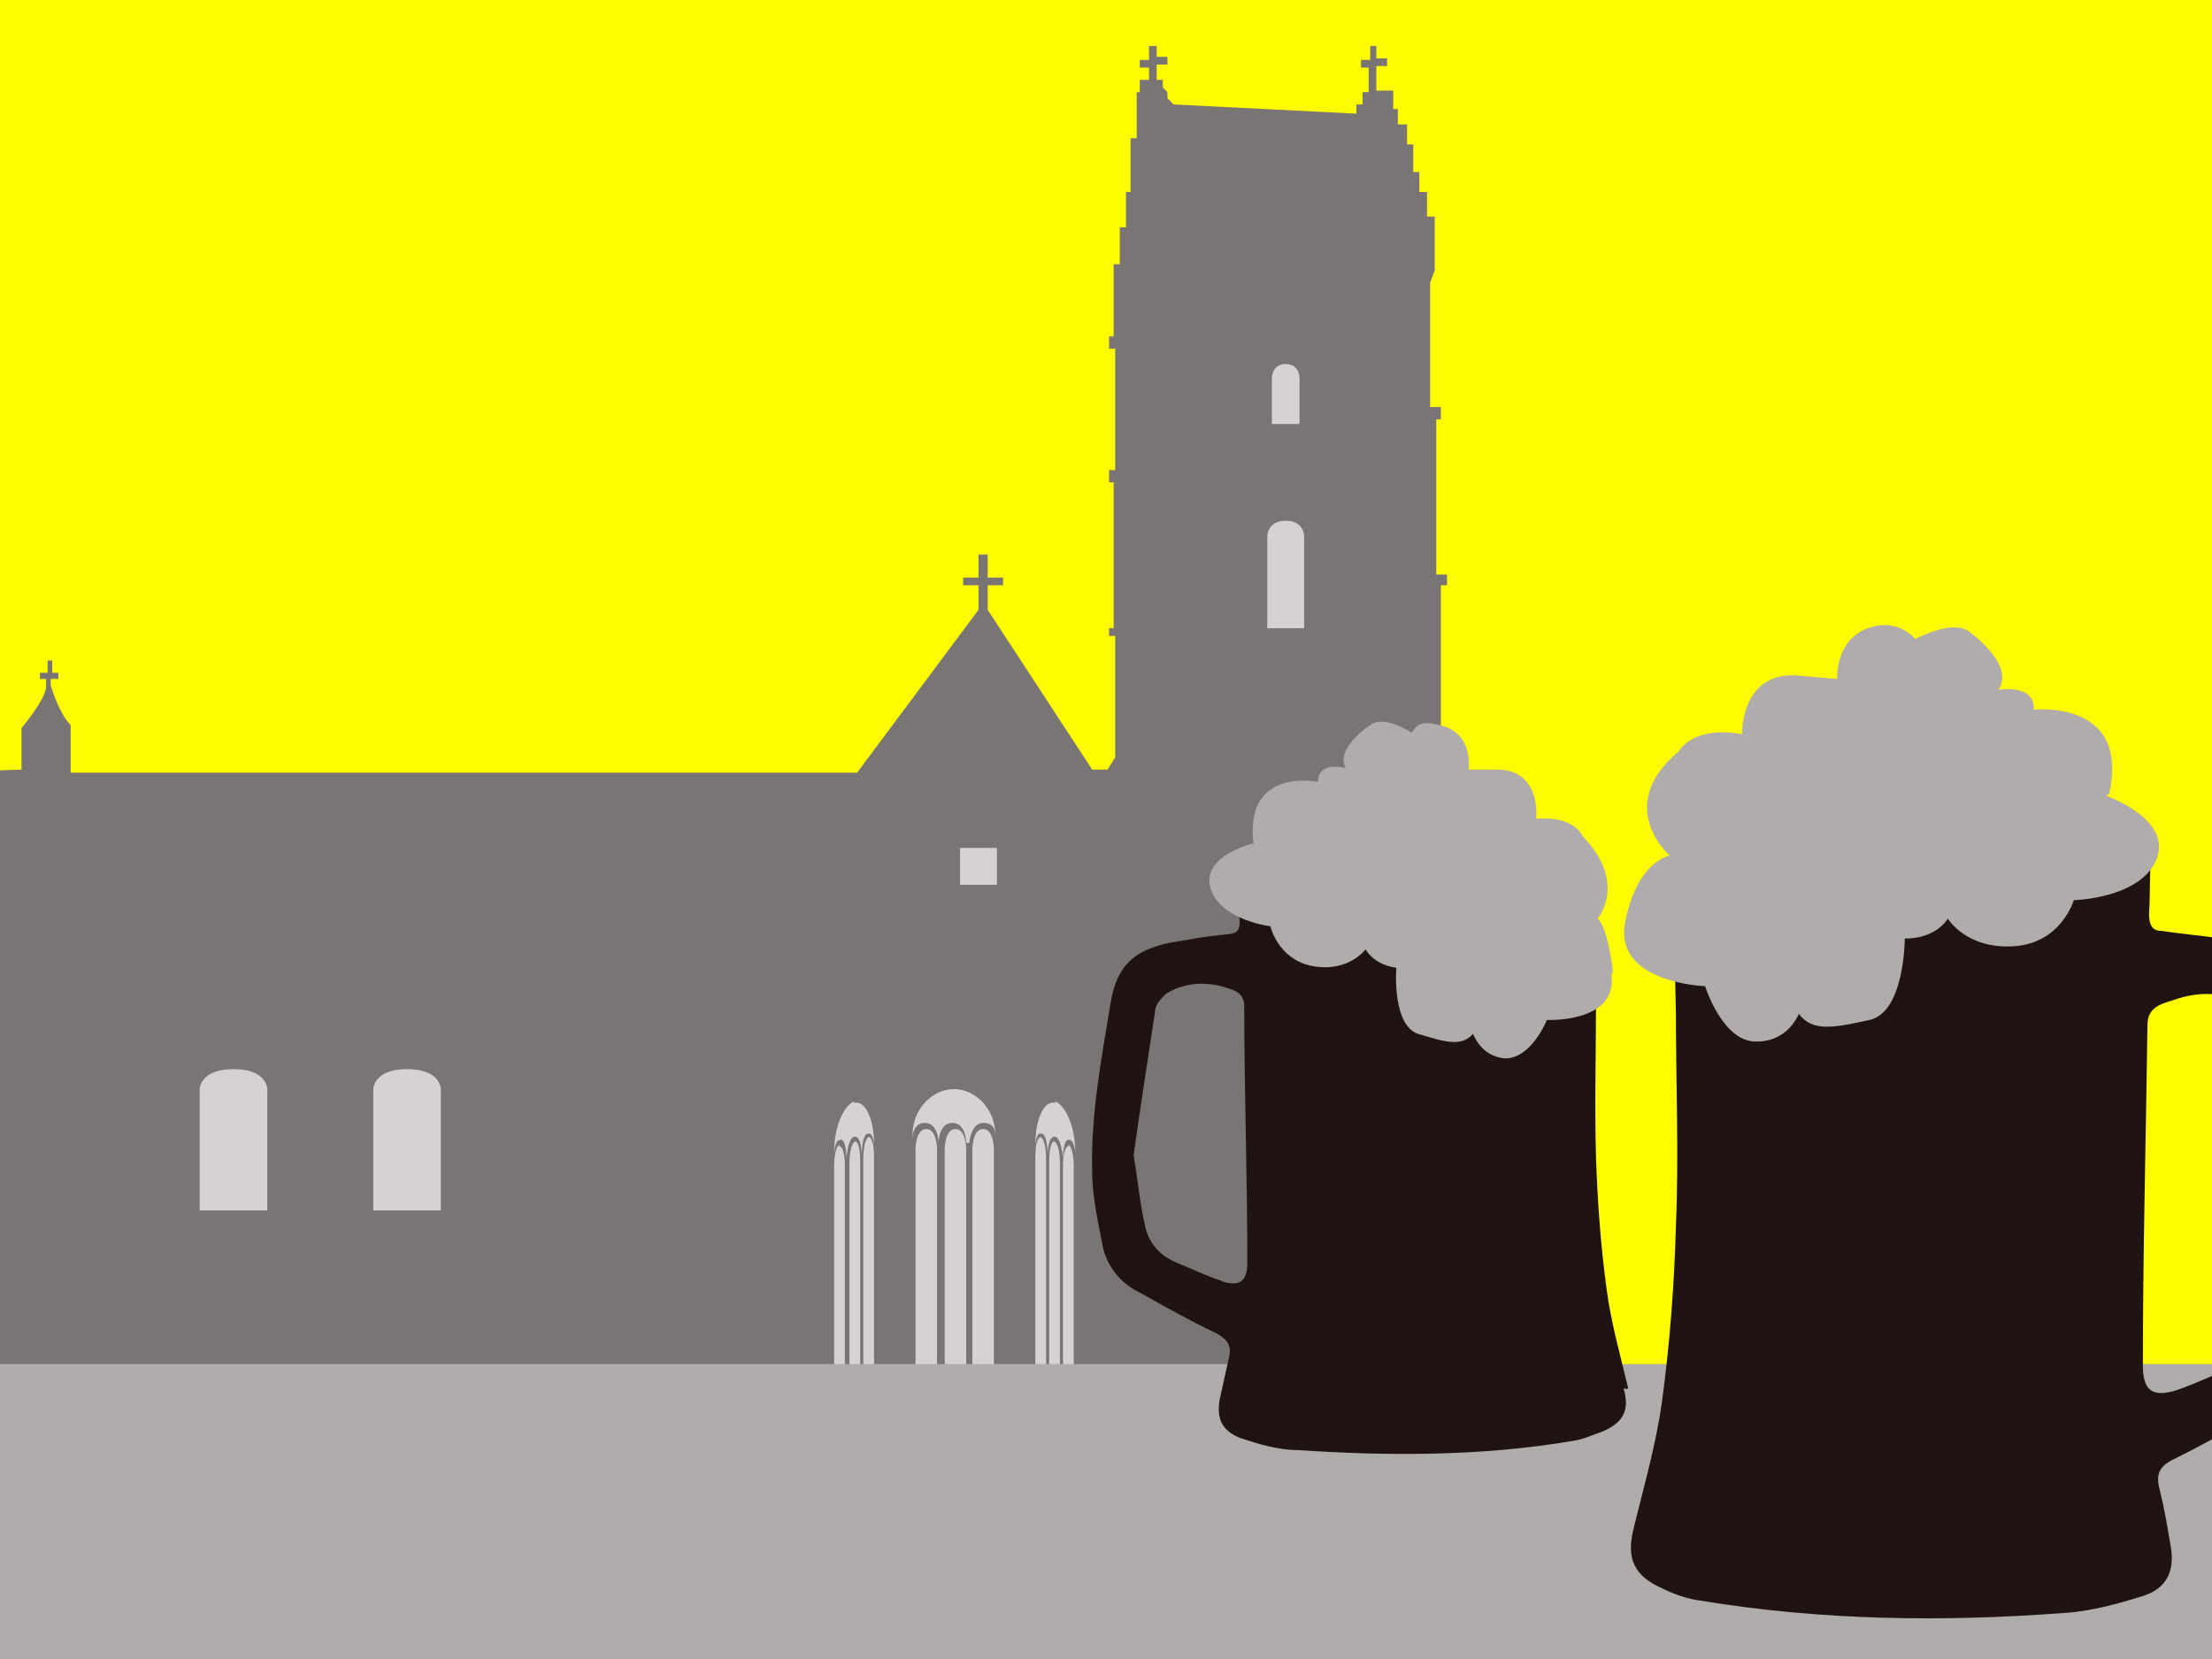 <?xml version="1.0" encoding="UTF-8"?>
<svg xmlns="http://www.w3.org/2000/svg" xmlns:xlink="http://www.w3.org/1999/xlink" version="1.1" viewBox="0 0 144 108">
  <defs>
    <style>
      .cls-1 {
        fill: none;
      }

      .cls-2 {
        fill: #201412;
      }

      .cls-3 {
        fill: #b0acab;
      }

      .cls-4 {
        fill: #7a7575;
      }

      .cls-5 {
        fill: #fffc00;
      }

      .cls-6 {
        fill: #d7d2d1;
      }

      .cls-7 {
        clip-path: url(#clippath);
      }
    </style>
    <clipPath id="clippath">
      <rect class="cls-1" x="0" y="0" width="144" height="108"></rect>
    </clipPath>
  </defs>
  <g>
    <g id="Ebene_1">
      <g id="Farben">
        <g class="cls-7">
          <g>
            <rect class="cls-5" x="0" y="0" width="144" height="108"></rect>
            <path class="cls-4" d="M99.7,97.2l-.4-14.6v-13.1h.5v-1.5l-5.4-15.8v-2.5h.5v-1h-1.1v-10.6h.4v-.7h-.7v-10.1h.3v-.8h-.7v-8.1s.3-.8.3-.8v-3.5h-.5v-1.6h-.5v-1.3h-.4v-1.8h-.4v-1.3h-.6v-1h-.3v-1.2h-1.1v-1.6h.7v-.5h-.7c0,.1,0-.8,0-.8h-.4v.9h-.6v.5h.5c0,0,0,0,0,0v1.6h-.4v.8h-.4v.6l-11.9-.6-.4-.4v-.4l-.3-.3v-.5h-.4v-1h.7v-.5h-.7c0,0,0-.7,0-.7h-.5v.9h-.6v.5h.6s0,.8,0,.8h-.6v.8h-.2v3h-.4v3.5h-.3v2.3h-.4v2.4h-.4v4.7h-.3v.8h.4v7.9h-.4v.8h.3v9.5h-.3v.5h.4v7.9l-.5.8h-1l-6.8-10.4v-1.6h1v-.5h-1v-1.5h-.6v1.5h-1v.5h1v1.6l-7.9,10.6H4.6v-3.1c-.8-.8-1.3-2.6-1.3-2.6v-.4h.5v-.4h-.4v-.8h-.3v.8h-.5v.4h.4v.5c0,.8-1.6,2.7-1.6,2.7v2.7s-8.7.3-8.7.3v95.1l107.3-.8v-30.2l-.3-17.3h0Z"></path>
            <g>
              <path class="cls-6" d="M84.6,27.6h-1.8v-3s0-.9.9-.9.9.9.9.9v3Z"></path>
              <path class="cls-6" d="M84.9,40.9h-2.4v-6s0-1,1.2-1,1.2,1,1.2,1v6h0Z"></path>
              <rect class="cls-6" x="62.5" y="55.2" width="2.4" height="2.4"></rect>
              <rect class="cls-6" x="79.7" y="56.3" width=".8" height="2.4"></rect>
              <rect class="cls-6" x="83.1" y="68.4" width=".8" height="2.4"></rect>
              <rect class="cls-6" x="87.9" y="56.3" width=".8" height="2.4"></rect>
              <path class="cls-6" d="M17.4,78.8h-4.4v-7.9s0-1.3,2.2-1.3,2.2,1.3,2.2,1.3c0,0,0,7.9,0,7.9Z"></path>
              <path class="cls-6" d="M28.7,78.8h-4.4v-7.9s0-1.3,2.2-1.3,2.2,1.3,2.2,1.3c0,0,0,7.9,0,7.9Z"></path>
              <path class="cls-6" d="M64.7,98.4h-1.4v-23.6s0-1.3.7-1.3.7,1.3.7,1.3v23.6h0Z"></path>
              <path class="cls-6" d="M62.9,98.4h-1.4v-23.6s0-1.3.7-1.3.7,1.3.7,1.3v23.6h0Z"></path>
              <path class="cls-6" d="M61,98.4h-1.4v-23.6s0-1.3.7-1.3.7,1.3.7,1.3v23.6h0Z"></path>
              <path class="cls-6" d="M63.1,74.4s.1-1.3.9-1.3.8.6.8,1v-.2c0-1.7-1.3-3-2.7-3s-2.7,1.3-2.7,3,0,.1,0,.2c0-.4.2-1,.8-1,.9,0,.9,1.3.9,1.3h0s0-1.3.9-1.3.9,1.3.9,1.3h.1Z"></path>
              <path class="cls-6" d="M55.6,71.8c.7-.2,1.3,1,1.3,2.7v.2c0-.4-.1-1-.4-.9-.4,0-.4,1.4-.4,1.4h0c0,0,0-1.3-.5-1.2-.4.1-.5,1.4-.5,1.4h0c0,0,0-1.3-.4-1.2-.3,0-.4.6-.4,1v-.2c0-1.6.6-3,1.3-3.3h0Z"></path>
              <path class="cls-6" d="M56.5,74c.4,0,.4,1.2.4,1.3v23.6h-.7v-23.5c0,0,0-1.3.4-1.4h0Z"></path>
              <path class="cls-6" d="M55.6,74.3c.4-.1.4,1.2.4,1.2v23.4h-.7v-23.2c0,0,0-1.3.4-1.4h0Z"></path>
              <path class="cls-6" d="M54.6,74.6c.4,0,.4,1.2.4,1.2v23.1h-.7v-23c0,0,0-1.3.4-1.4h0Z"></path>
              <path class="cls-6" d="M68.7,71.8c-.7-.2-1.3,1-1.3,2.7v.2c0-.4.1-1,.4-.9.4,0,.4,1.4.4,1.4h0c0,0,0-1.3.5-1.2.4.1.5,1.4.5,1.4h0c0,0,0-1.3.4-1.2.3,0,.4.6.4,1v-.2c0-1.6-.6-3-1.3-3.3h0Z"></path>
              <path class="cls-6" d="M67.8,74c-.4,0-.4,1.2-.4,1.3v23.6h.7v-23.5c0,0,0-1.3-.4-1.4h0Z"></path>
              <path class="cls-6" d="M68.7,74.3c-.4-.1-.4,1.2-.4,1.2v23.4h.7v-23.2c0,0,0-1.3-.4-1.4h0Z"></path>
              <path class="cls-6" d="M69.6,74.6c-.4,0-.4,1.2-.4,1.2v23.1h.7v-23c0,0,0-1.3-.4-1.4h0Z"></path>
            </g>
            <rect class="cls-3" x="-4.2" y="88.8" width="156.1" height="26.6"></rect>
            <path class="cls-2" d="M106,90.4c-.5-2.1-1.1-4.2-1.4-6.4-.4-2.9-.6-5.8-.7-8.6-.1-3.5,0-6.9,0-10.4s0-5.6.1-8.5c0-.6,0-.9-.8-1-3.7-.1-7.4-.2-11-.4-3.7.3-7.3.6-10.9.8-.6,0-.8.3-.7.8,0,1.1,0,2.2.1,3.3,0,.5-.1.7-.6.8-1,.1-1.9.2-2.9.4-.7.1-1.4.2-2.2.5-1.7.6-2.4,1.8-2.7,3.6-.6,3.6-1.3,7.3-1.2,11,0,1.6.4,3.3.7,4.9.3,1.3,1.2,2.4,2.5,3,1.6.9,3.2,1.8,4.9,2.6.7.4,1,.8.8,1.6-.2.9-.4,1.8-.6,2.7-.2,1.2.1,2,1.3,2.5,1.2.4,2.5.8,3.8.8,6,.4,12,.4,17.9-.6.7-.1,1.3-.4,1.9-.6,1.4-.6,1.8-1.4,1.4-2.8h.1ZM79.6,83.4c-1-.3-2-.8-3-1.2-1.2-.5-1.9-1.4-2.1-2.6-.3-1.3-.4-2.6-.7-4.4.4-2.9.9-6.1,1.4-9.4,0-.4.4-.8.7-1.1,1.1-.7,2.4-.8,3.6-.5.6.2,1.5.3,1.5,1.3,0,5.6.2,11.1.2,16.7,0,1.2-.5,1.6-1.7,1.2h0Z"></path>
            <path class="cls-3" d="M105,63.2c-.4-3.1-1-3.4-1-3.4,0,0,2-2.3-1-5.4,0,0-.5-1.3-3-1.1,0,0,.4-3.3-2.7-3.2h-1.7s.4-2.4-1.9-2.9c-1.5-.4-1.6.3-1.8.5,0,0-1.8-1.2-2.7-.5,0,0-2.3,1.5-1.6,2.8,0,0-1.8-.5-1.8.9,0,0-4.8-1-4.2,4,0,0-3.4.8-2.8,2.9.6,2.1,3.9,2.5,3.9,2.5,0,0,.5,2.2,2.8,2.6,2.3.4,3.4-1.1,3.4-1.1,0,0,.5,1,2,1.2,0,0-.3,3.7,1.4,4.3,1.7.5,2.8.9,3.6,0,0,0,.5,1.5,2.1,1.6,1.7,0,2.7-2.5,2.7-2.5,0,0,4.6.2,4.2-2.9h0Z"></path>
            <path class="cls-2" d="M151.1,66.4c-.4-2.3-1.3-3.9-3.6-4.7-.9-.3-1.9-.5-2.9-.6-1.3-.2-2.6-.3-3.9-.5-.6,0-.8-.4-.8-1.1.1-1.4,0-2.9.2-4.3,0-.7-.2-1.1-1-1.1-4.8-.4-9.6-.7-14.5-1.1-4.8.2-9.7.4-14.6.5-1,0-1.1.5-1.1,1.2.1,3.7.1,7.5.2,11.3,0,4.6.2,9.2,0,13.8-.1,3.8-.4,7.7-.9,11.4-.4,2.9-1.2,5.6-1.9,8.5-.4,1.8.1,2.9,1.9,3.7.8.4,1.7.7,2.5.8,7.9,1.3,15.8,1.4,23.7.8,1.7-.1,3.5-.6,5.1-1.1s2.1-1.7,1.8-3.3c-.2-1.2-.4-2.4-.7-3.6-.3-1.1,0-1.6,1.1-2.1,2.2-1.1,4.3-2.3,6.5-3.5,1.7-.9,2.9-2.3,3.3-4,.5-2.1.9-4.3,1-6.5.1-4.9-.8-9.7-1.6-14.6h.2ZM148.5,85.3c-.4,1.6-1.2,2.8-2.8,3.5-1.3.6-2.6,1.2-4,1.7-1.6.5-2.2,0-2.2-1.6,0-7.4.2-14.8.3-22.2,0-1.3,1.2-1.4,2-1.7,1.6-.5,3.3-.4,4.8.6.5.3.9.9,1,1.4.7,4.4,1.4,8.7,1.9,12.5-.4,2.4-.5,4.2-.9,5.9h0Z"></path>
            <path class="cls-3" d="M137.3,51.7c1.4-6.2-4.9-5.5-4.9-5.5.1-1.7-2.3-1.3-2.3-1.3,1.1-1.6-1.8-3.7-1.8-3.7-1.1-1-3.6.4-3.6.4-.3-.3-1-1-2.3-.9-3,.4-2.8,3.5-2.8,3.5l-2.3-.2c-4-.5-3.9,3.8-3.9,3.8-3.2-.6-4.1,1.1-4.1,1.1-4.3,3.6-.6,6.8-.6,6.8,0,0-2.1.3-2.9,4.3-.8,4,5.2,4.2,5.2,4.2,0,0,1.1,3.5,3.2,3.6,2.2.1,2.9-1.8,2.9-1.8.9,1.2,2.3.9,4.6.4,2.3-.5,2.3-5.3,2.3-5.3,2.1,0,2.8-1.3,2.8-1.3,0,0,1.2,2,4.3,1.8,3.1-.2,3.9-3,3.9-3,0,0,4.4-.1,5.4-2.7,1-2.6-3.3-4.1-3.3-4.1h0Z"></path>
          </g>
        </g>
      </g>
    </g>
  </g>
</svg>
